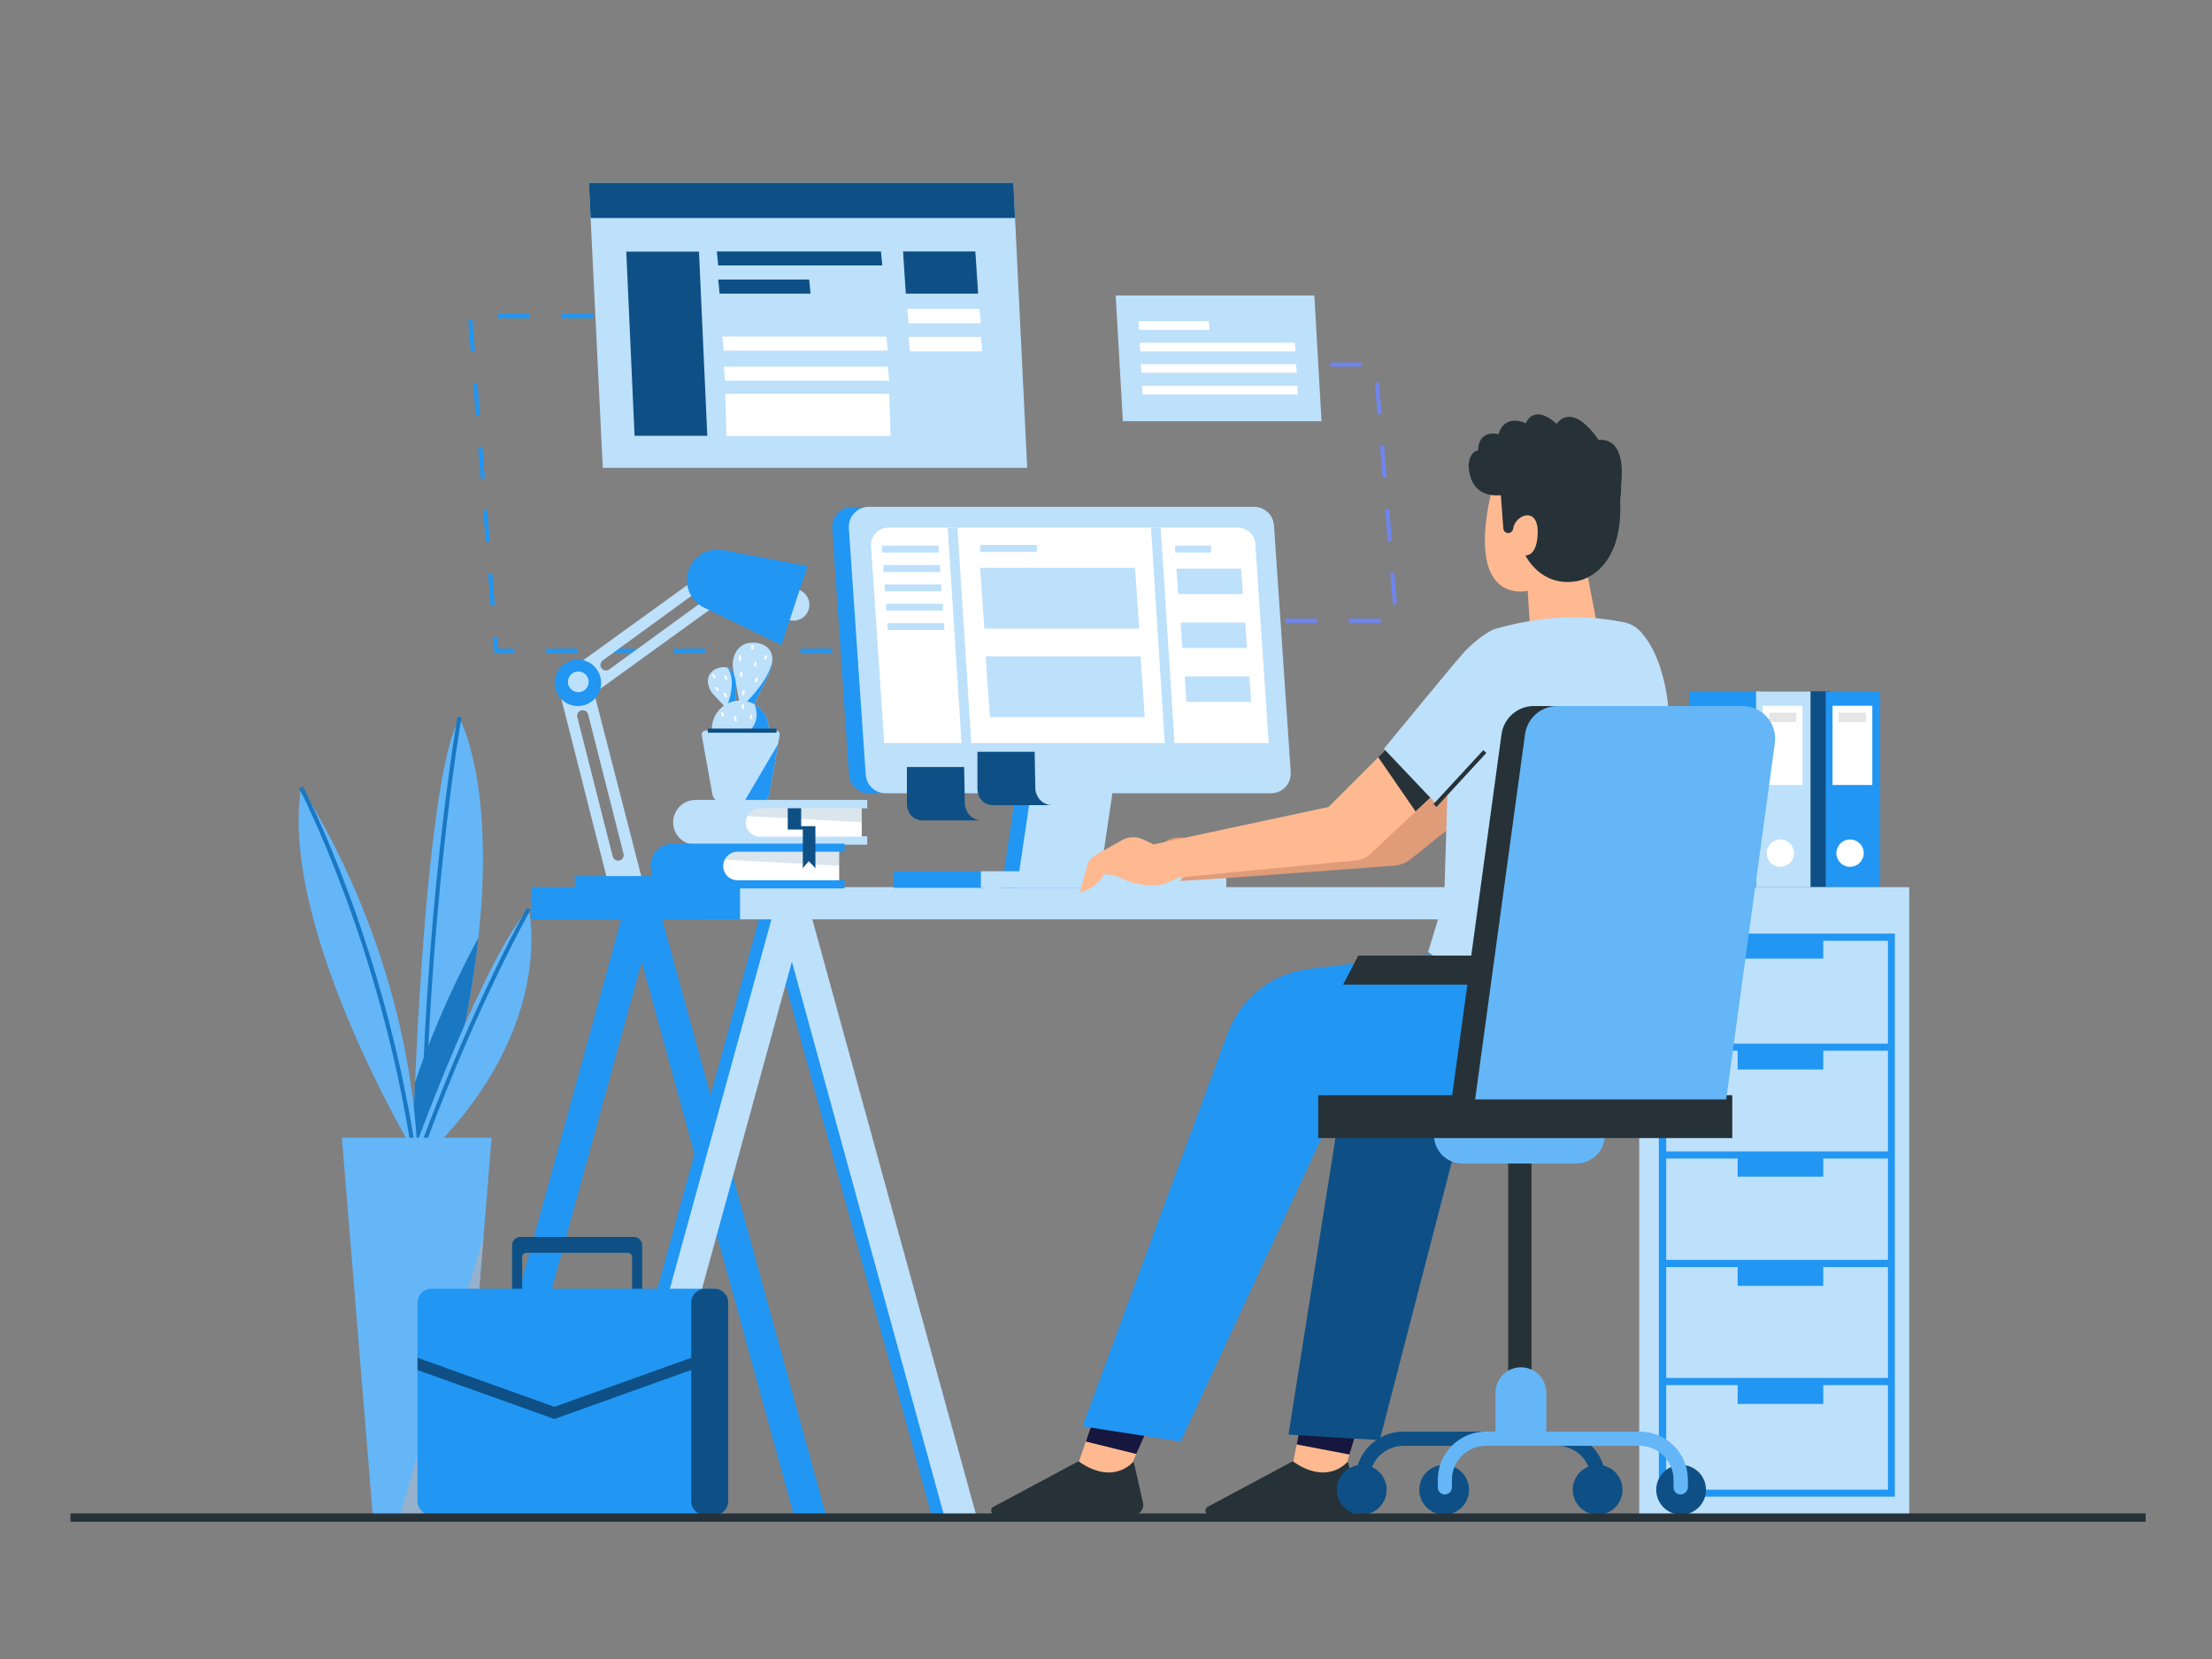 <svg width="1600" height="1200" viewBox="0 0 1600 1200" fill="none" xmlns="http://www.w3.org/2000/svg">
<rect x="0" y="0" width="1600" height="1200" fill="#808080" stroke="none"/>
<g clip-path="url(#clip0_350_2124)">
<path d="M601.999 472.2H578.999V469.2H601.999V472.2ZM555.999 472.2H532.999V469.2H555.999V472.2ZM509.999 472.2H486.999V469.2H509.999V472.2ZM463.999 472.2H440.999V469.2H463.999V472.2ZM417.999 472.2H394.999V469.2H417.999V472.2ZM371.999 472.2H357.599L356.699 460.8L359.699 460.6L360.399 469.2H371.999V472.2ZM354.899 437.9L353.099 415L356.099 414.8L357.899 437.7L354.899 437.9ZM351.299 392L349.499 369.1L352.499 368.9L354.299 391.8L351.299 392ZM347.699 346.2L345.899 323.3L348.899 323.1L350.699 346L347.699 346.2ZM344.099 300.3L342.299 277.4L345.299 277.2L347.099 300.1L344.099 300.3ZM340.499 254.4L338.699 231.5L341.699 231.3L343.499 254.2L340.499 254.4ZM429.199 230.2H406.199V227.2H429.199V230.2ZM383.199 230.2H360.199V227.2H383.199V230.2Z" fill="#2196F3"/>
<path d="M998.801 450.5H975.801V447.5H998.801V450.5ZM952.801 450.5H929.801V447.5H952.801V450.5ZM1007.5 437.3L1005.6 414.4L1008.6 414.2L1010.5 437.1L1007.5 437.3ZM1003.8 391.5L1001.9 368.6L1004.9 368.4L1006.8 391.3L1003.8 391.5ZM1000.1 345.6L998.201 322.7L1001.2 322.5L1003.1 345.4L1000.1 345.6ZM996.401 299.8L994.501 276.9L997.501 276.7L999.401 299.6L996.401 299.8ZM985.101 265.2H962.101V262.2H985.101V265.2Z" fill="#6F85EE"/>
<path d="M1323.8 500H1272.4V641.6H1323.8V500Z" fill="#0E5085"/>
<path d="M1360 500.1H1320.6V641.7H1360V500.1Z" fill="#2196F3"/>
<path d="M1354.3 510.5H1325.5V567.8H1354.3V510.5Z" fill="white"/>
<path d="M1349.7 515.5H1329.9V522.3H1349.7V515.5Z" fill="#E5E5E5"/>
<path d="M1338.2 627C1343.66 627 1348.1 622.568 1348.1 617.1C1348.1 611.632 1343.66 607.2 1338.2 607.2C1332.73 607.2 1328.3 611.632 1328.3 617.1C1328.3 622.568 1332.73 627 1338.2 627Z" fill="white"/>
<path d="M1273.4 500H1222V641.6H1273.4V500Z" fill="#2196F3"/>
<path d="M1309.6 500.1H1270.2V641.7H1309.6V500.1Z" fill="#BDE0FB"/>
<path d="M1303.8 510.5H1275V567.8H1303.8V510.5Z" fill="white"/>
<path d="M1299.3 515.5H1279.5V522.3H1299.3V515.5Z" fill="#E5E5E5"/>
<path d="M1287.8 627C1293.27 627 1297.7 622.568 1297.7 617.1C1297.7 611.632 1293.27 607.2 1287.8 607.2C1282.33 607.2 1277.9 611.632 1277.9 617.1C1277.9 622.568 1282.33 627 1287.8 627Z" fill="white"/>
<path d="M743 338.4H436L427.2 157.7L426 132.3H733L734.2 157.7L743 338.4Z" fill="#BDE0FB"/>
<path d="M734.2 157.7H427.2L426 132.3H733L734.2 157.7Z" fill="#0E5085"/>
<path d="M453 182H505.6L511.6 315.2H459L453 182Z" fill="#0E5085"/>
<path d="M518.5 181.9L519.5 192H638.2L637.2 181.9H518.5Z" fill="#0E5085"/>
<path d="M522.5 243.5L523.5 253.7H642.2L641.2 243.5H522.5Z" fill="white"/>
<path d="M523.5 265.2L524.5 275.4H643.2L642.2 265.2H523.5Z" fill="white"/>
<path d="M524.5 284.8L525.5 315.4H644.2L643.2 284.8H524.5Z" fill="white"/>
<path d="M519.5 202.2L520.5 212.4H586.3L585.3 202.2H519.5Z" fill="#0E5085"/>
<path d="M653.199 181.9L655.199 212.4H707.499L705.499 181.9H653.199Z" fill="#0E5085"/>
<path d="M656.199 223.3L657.199 233.8H709.499L708.499 223.3H656.199Z" fill="white"/>
<path d="M657.199 243.7L658.199 254.2H710.499L709.499 243.7H657.199Z" fill="white"/>
<path d="M807 213.7L812.2 304.7H955.9L950.7 213.7H807Z" fill="#BDE0FB"/>
<path d="M823.5 232.3L824 238.6H874.9L874.4 232.3H823.5Z" fill="white"/>
<path d="M824.398 247.9L824.798 254.2H937.098L936.698 247.9H824.398Z" fill="white"/>
<path d="M825.199 263.4L825.599 269.7H937.999L937.499 263.4H825.199Z" fill="white"/>
<path d="M826.102 279L826.502 285.3H938.802L938.402 279H826.102Z" fill="white"/>
<path d="M475.8 653.4L354.3 1095.6H331L452.5 653.4H475.8Z" fill="#2196F3"/>
<path d="M452.5 653.4L574.1 1095.6H597.4L475.8 653.4H452.5Z" fill="#2196F3"/>
<path d="M552.1 653.4L673.7 1095.6H696.9L575.4 653.4H552.1Z" fill="#2196F3"/>
<path d="M561.199 653.4L682.699 1095.6H705.999L584.399 653.4H561.199Z" fill="#BDE0FB"/>
<path d="M575.4 653.4L453.8 1095.6H430.6L552.1 653.4H575.4Z" fill="#2196F3"/>
<path d="M584.4 653.4L462.9 1095.6H439.6L561.2 653.4H584.4Z" fill="#BDE0FB"/>
<path d="M505.6 641.7V665H1185.7V1095.6H1381V641.7H505.6Z" fill="#BDE0FB"/>
<path d="M535.3 641.7H384V665H535.3V641.7Z" fill="#2196F3"/>
<path d="M1199.9 675.3V1082.6H1370.6V675.3H1199.9ZM1365.5 1077.5H1205.2V1001.9H1256.9V1015.5H1318.8V1001.9H1365.6V1077.5H1365.5ZM1365.5 996.7H1205.2V916.5H1256.9V930.1H1318.8V916.5H1365.6V996.7H1365.5ZM1365.5 911.3H1205.2V838H1256.9V851.1H1318.8V838H1365.6V911.3H1365.5ZM1365.5 832.9H1205.2V760H1256.9V773.6H1318.8V760H1365.6V832.9H1365.5ZM1365.5 754.9H1205.2V680.5H1256.9V693.4H1318.8V680.5H1365.6V754.9H1365.5Z" fill="#2196F3"/>
<path d="M736.5 561.2L724.5 642.2H783.5L795.5 561.2H736.5Z" fill="#2196F3"/>
<path d="M602 382.1L614.1 560.3C614.6 567.9 620.9 573.8 628.5 573.8H907.2C915.6 573.8 922.2 566.7 921.6 558.4L909.5 380.2C909 372.6 902.7 366.7 895.1 366.7H616.4C608.1 366.7 601.4 373.8 602 382.1Z" fill="#2196F3"/>
<path d="M747.5 561.2L735.5 642.2H794.5L806.5 561.2H747.5Z" fill="#BDE0FB"/>
<path d="M919.3 573.8H640.6C633 573.8 626.7 567.9 626.2 560.3L624.7 538.6L614 382.1C613.4 373.7 620.1 366.6 628.4 366.6H907.1C914.7 366.6 921 372.5 921.5 380.1L932.3 538.6L933.6 558.3C934.3 566.7 927.7 573.8 919.3 573.8Z" fill="#BDE0FB"/>
<path d="M639.6 537.6L630 394.9C629.5 387.7 635.5 381.6 643 381.6H895C901.9 381.6 907.6 386.7 908 393.2L917.7 537.5H639.6V537.6Z" fill="white"/>
<path d="M713 630.2H646.5V642.2H713V630.2Z" fill="#2196F3"/>
<path d="M887 630.2H709.5V642.2H887V630.2Z" fill="#BDE0FB"/>
<path d="M697.4 554.8H656V581.8C656 581.8 656 592.4 666.6 593.4H709C709 593.4 699.8 592.9 697.9 582.3L697.4 554.8Z" fill="#0E5085"/>
<path d="M748.4 543.8H707V570.8C707 570.8 707 581.4 717.6 582.4H760C760 582.4 750.8 581.9 748.9 571.3L748.4 543.8Z" fill="#0E5085"/>
<path d="M692.527 381.453L685.541 381.901L695.54 537.889L702.526 537.441L692.527 381.453Z" fill="#BDE0FB"/>
<path d="M839.533 381.453L832.547 381.901L842.546 537.889L849.532 537.441L839.533 381.453Z" fill="#BDE0FB"/>
<path d="M709 410.7L712 454.7H824L821 410.7H709Z" fill="#BDE0FB"/>
<path d="M851 411.3L852.2 429.7H899L897.7 411.3H851Z" fill="#BDE0FB"/>
<path d="M854 450.3L855.2 468.7H902L900.7 450.3H854Z" fill="#BDE0FB"/>
<path d="M857 489.3L858.2 507.7H905L903.7 489.3H857Z" fill="#BDE0FB"/>
<path d="M713 474.7L716 518.7H828L825 474.7H713Z" fill="#BDE0FB"/>
<path d="M750 394.2H709V399.2H750V394.2Z" fill="#BDE0FB"/>
<path d="M679 394.7H638V399.7H679V394.7Z" fill="#BDE0FB"/>
<path d="M680 408.7H639V413.7H680V408.7Z" fill="#BDE0FB"/>
<path d="M681 422.7H640V427.7H681V422.7Z" fill="#BDE0FB"/>
<path d="M682 436.7H641V441.7H682V436.7Z" fill="#BDE0FB"/>
<path d="M683 450.7H642V455.7H683V450.7Z" fill="#BDE0FB"/>
<path d="M876 394.7H850V399.7H876V394.7Z" fill="#BDE0FB"/>
<path d="M1106.9 456.2L1105 427.3C1105 427.3 1057.6 439.5 1080.1 350C1080.1 350 1110.4 318.2 1148.1 350V415L1154.5 448.3L1106.9 456.2Z" fill="#FEB991"/>
<path d="M1172.6 350.4C1176.5 314 1156.4 318.3 1156.4 318.3C1136.2 289.4 1126 306.6 1126 306.6C1109 291.4 1103.7 306.1 1103.7 306.1C1087 299.2 1084 314 1084 314C1068.3 311 1069.2 325.8 1069.2 325.8C1063.3 326.8 1062.1 334.5 1062.3 337.6C1063.7 357.4 1077.8 358.9 1085.6 358.2L1087.4 382.3C1087.6 384.6 1089.8 386.1 1092 385.4C1093.3 385 1094.2 383.9 1094.5 382.6C1094.6 382.3 1094.6 382 1094.6 381.8C1096.3 373.2 1110.2 366.6 1112.2 381.8C1112.2 381.8 1113.7 401.4 1103.4 401.8C1103.4 401.8 1114.5 425.2 1140.9 420.3C1145.3 419.5 1174.2 412.2 1171.9 361.9C1172.8 355.1 1172.6 350.4 1172.6 350.4Z" fill="#263238"/>
<path d="M1069 582.7L1020.4 621.4C1016.9 624.2 1012.6 625.9 1008.1 626.2L886.501 635.2L853.501 637.2C853.501 637.2 859.501 629.2 867.501 627.2H845.501L823.601 636.7C821.001 637.8 818.001 636.8 816.701 634.3C815.501 632 816.101 629.1 818.201 627.4L841.501 609.7C845.301 606.8 850.101 605.4 854.901 605.9L885.901 608.8L897.301 612.9L979.901 602.8L1045.4 519.3L1069 582.7Z" fill="#E09B79"/>
<path d="M842.001 1007L821.901 1051.7L813.401 1070.7H775.801L785.401 1042.7L797.501 1007.7L842.001 1007Z" fill="#FEB991"/>
<path d="M819.201 1057.9C815.901 1061.3 802.501 1072.6 780.401 1057.2C780.201 1057.1 780.001 1057 779.701 1057.2L718.601 1089.9C715.701 1091.4 716.801 1095.8 720.101 1095.8H819.801C824.401 1095.8 827.801 1091.5 826.801 1087.1L820.301 1058.4C820.201 1057.7 819.601 1057.5 819.201 1057.9Z" fill="#263238"/>
<path d="M990.001 1007L976.101 1052.1L970.401 1070.7H932.801L937.901 1044.8L945.501 1006.7L990.001 1007Z" fill="#FEB991"/>
<path d="M990.002 1007L976.102 1052.1L937.902 1044.8L945.502 1006.7L990.002 1007Z" fill="#15173F"/>
<path d="M974.201 1057.9C970.901 1061.3 957.501 1072.6 935.401 1057.2C935.201 1057.1 935.001 1057 934.701 1057.2L873.601 1089.9C870.701 1091.4 871.801 1095.8 875.101 1095.8H974.801C979.401 1095.8 982.801 1091.5 981.801 1087.1L975.301 1058.4C975.201 1057.7 974.601 1057.5 974.201 1057.9Z" fill="#263238"/>
<path d="M977.5 750.2L932 1037.7L998 1041.7L1073.5 750.2H977.5Z" fill="#0E5085"/>
<path d="M842.002 1007L821.902 1051.7L785.402 1042.7L797.502 1007.7L842.002 1007Z" fill="#15173F"/>
<path d="M1038 573.7L1023.9 587L991.7 617.3C988.6 620.2 984.7 622 980.4 622.4L853 634.7L841 639.7C828.8 641.8 816.4 638.7 807.5 633.5C804.5 633 801.6 632.6 798.8 632.2C794.1 642.1 781 645.8 781 645.8L786.6 625.5C787.4 622.7 789.2 620.4 791.7 619L811.4 607.8C816.3 605 822.2 604.9 827.2 607.3L834.4 610.8L961 583.7L1010 534.7L1038 573.7Z" fill="#FEB991"/>
<path d="M1038 573.7L1023.9 586.9L996.902 547.7L1010 534.7L1038 573.7Z" fill="#263238"/>
<path d="M1063.3 674.2L1052.3 688.2L946.8 700.9C920 704.1 897.3 722.1 888 747.4L783 1031.7L854 1042.7L965.2 803C965.2 803 1235.5 846.9 1205.5 706.1L1063.3 674.2Z" fill="#2196F3"/>
<path d="M1081 455C1080.5 455.1 1072 458.6 1060 470.6C1055.7 474.9 1001 541.6 1001 541.6L1038 580.6L1047 572.6L1044.6 650.4L1033 688.6C1033 688.6 1051.8 703 1068 710.6C1132 740.6 1218 728.6 1218 728.6L1207.6 528.3C1207.6 528.3 1208.9 481.8 1186.9 457.1C1183.6 453.4 1179.1 450.9 1174.2 450C1160.4 447.4 1127.7 441.6 1081 455Z" fill="#BDE0FB"/>
<path d="M1072.89 542.618L1036.88 581.641L1039.08 583.675L1075.1 544.652L1072.89 542.618Z" fill="#263238"/>
<path d="M1107.8 822.9H1090.9V1007H1107.8V822.9Z" fill="#263238"/>
<path d="M1037.2 821H1160.8C1160.8 832.4 1151.6 841.6 1140.2 841.6H1057.8C1046.4 841.6 1037.2 832.4 1037.2 821Z" fill="#64B6F7"/>
<path d="M1100.1 989C1110.3 989 1118.5 997.2 1118.5 1007.4V1040.5H1081.7V1007.4C1081.7 997.2 1090 989 1100.1 989Z" fill="#64B6F7"/>
<path d="M985 1095.6C994.941 1095.6 1003 1087.54 1003 1077.6C1003 1067.66 994.941 1059.6 985 1059.6C975.059 1059.6 967 1067.66 967 1077.6C967 1087.54 975.059 1095.6 985 1095.6Z" fill="#0E5085"/>
<path d="M1044.6 1095.6C1054.54 1095.6 1062.6 1087.54 1062.6 1077.6C1062.6 1067.66 1054.54 1059.6 1044.6 1059.6C1034.66 1059.6 1026.6 1067.66 1026.6 1077.6C1026.6 1087.54 1034.66 1095.6 1044.6 1095.6Z" fill="#0E5085"/>
<path d="M1155.6 1095.6C1165.54 1095.6 1173.6 1087.54 1173.6 1077.6C1173.6 1067.66 1165.54 1059.6 1155.6 1059.6C1145.66 1059.6 1137.6 1067.66 1137.6 1077.6C1137.6 1087.54 1145.66 1095.6 1155.6 1095.6Z" fill="#0E5085"/>
<path d="M1216 1095.6C1225.94 1095.6 1234 1087.54 1234 1077.6C1234 1067.66 1225.94 1059.6 1216 1059.6C1206.06 1059.6 1198 1067.66 1198 1077.6C1198 1087.54 1206.06 1095.6 1216 1095.6Z" fill="#0E5085"/>
<path d="M1156 1081C1153.2 1081 1150.9 1078.7 1150.9 1075.9V1070.4C1150.9 1056.8 1139.9 1045.8 1126.3 1045.8H1015.2C1001.6 1045.8 990.598 1056.8 990.598 1070.4V1075.9C990.598 1078.7 988.298 1081 985.498 1081C982.698 1081 980.398 1078.7 980.398 1075.9V1070.4C980.398 1051.1 995.998 1035.5 1015.3 1035.5H1126.4C1145.7 1035.5 1161.3 1051.1 1161.3 1070.4V1075.9C1161.2 1078.6 1158.9 1081 1156 1081Z" fill="#0E5085"/>
<path d="M1215.6 1081C1212.8 1081 1210.5 1078.7 1210.5 1075.9V1070.4C1210.5 1056.8 1199.5 1045.8 1185.9 1045.8H1074.8C1061.2 1045.8 1050.2 1056.8 1050.2 1070.4V1075.9C1050.2 1078.7 1047.9 1081 1045.1 1081C1042.3 1081 1040 1078.7 1040 1075.9V1070.4C1040 1051.1 1055.6 1035.5 1074.9 1035.5H1186C1205.3 1035.5 1220.9 1051.1 1220.9 1070.4V1075.9C1220.7 1078.6 1218.4 1081 1215.6 1081Z" fill="#64B6F7"/>
<path d="M1253 792.2H953.5V823.2H1253V792.2Z" fill="#263238"/>
<path d="M1243.4 510.7H1109.5C1097.7 510.7 1087.7 519.4 1086.1 531.1L1064.2 691.2H982.5L971.5 712.2H1061.4L1050 795.2H1231.6L1266.8 537.5C1268.8 523.3 1257.7 510.7 1243.4 510.7Z" fill="#263238"/>
<path d="M1067 795.2L1103.1 531.1C1104.7 519.4 1114.7 510.7 1126.5 510.7H1260.4C1274.7 510.7 1285.7 523.3 1283.8 537.5L1248.6 795.2H1067Z" fill="#64B6F7"/>
<path d="M584.877 441.047C586.871 435.017 583.6 428.512 577.57 426.518C571.54 424.523 565.035 427.795 563.041 433.825C561.046 439.855 564.318 446.359 570.348 448.354C576.378 450.348 582.883 447.077 584.877 441.047Z" fill="#BDE0FB"/>
<path d="M428.698 497.2L464.198 635.1L438.898 635L405.398 503.1L428.698 497.2ZM443.198 619.5C443.698 621.6 445.898 622.9 448.098 622.4C450.298 621.9 451.498 619.7 450.998 617.5L425.398 516.7C424.898 514.6 422.698 513.3 420.498 513.8C418.398 514.3 417.098 516.5 417.598 518.7L443.198 619.5Z" fill="#BDE0FB"/>
<path d="M540.799 421.2L430.899 500.6L416.799 481.2L526.699 401.8L540.799 421.2ZM435.999 477.7C434.199 479 433.799 481.5 435.099 483.3C436.399 485.1 438.899 485.5 440.699 484.2L524.799 423C526.599 421.7 526.999 419.2 525.699 417.4C524.399 415.6 521.899 415.2 520.099 416.5L435.999 477.7Z" fill="#BDE0FB"/>
<path d="M417.999 510.7C427.278 510.7 434.799 503.178 434.799 493.9C434.799 484.622 427.278 477.1 417.999 477.1C408.721 477.1 401.199 484.622 401.199 493.9C401.199 503.178 408.721 510.7 417.999 510.7Z" fill="#2196F3"/>
<path d="M584.099 409.5L565.199 466.6L509.299 439.5C499.299 434.7 494.499 423.2 497.999 412.7C501.499 402.2 512.199 395.9 523.099 397.9L584.099 409.5Z" fill="#2196F3"/>
<path d="M418.299 500.7C422.441 500.7 425.799 497.342 425.799 493.2C425.799 489.058 422.441 485.7 418.299 485.7C414.157 485.7 410.799 489.058 410.799 493.2C410.799 497.342 414.157 500.7 418.299 500.7Z" fill="#BDE0FB"/>
<path d="M485.799 633.7H415.799V642.7H485.799V633.7Z" fill="#2196F3"/>
<path d="M346.001 678.4C341.401 720.7 331.401 772.3 312.601 834.5L298.301 832.7C298.301 832.7 298.801 812.8 300.201 782.9C303.701 703.8 312.801 554.6 332.301 519.5C332.301 519.6 358.401 565.5 346.001 678.4Z" fill="#64B6F7"/>
<path d="M307 853.3H304C305.8 663 330.6 519.8 330.9 518.4L333.9 518.9C333.5 520.3 308.7 663.3 307 853.3Z" fill="#1A78C3"/>
<path d="M346.001 678.4C341.401 720.7 331.401 772.3 312.601 834.5L298.301 832.7C298.301 832.7 298.801 812.8 300.201 782.9C315.101 738.9 333.501 701.5 346.001 678.4Z" fill="#1A78C3"/>
<path d="M301 828.2C301 828.2 351.1 691.3 382.4 657.3C382.4 657.3 403 741.4 311.7 832.7L301 828.2Z" fill="#64B6F7"/>
<path d="M217.801 569.7C217.801 569.7 294.701 681.5 301.901 832.8H299.201C299.201 832.7 201.701 669.9 217.801 569.7Z" fill="#64B6F7"/>
<path d="M297.7 832.9C274.7 681.9 217 571.4 216.4 570.3L219.1 568.9C219.7 570 277.6 680.9 300.7 832.4L297.7 832.9Z" fill="#1A78C3"/>
<path d="M300.2 848.9L297.4 847.9C337.2 734.6 380.7 657.4 381.2 656.6L383.8 658.1C383.3 658.8 339.9 735.8 300.2 848.9Z" fill="#1A78C3"/>
<path d="M355.601 822.9L349.701 895L333.201 1096.7H269.701L247.301 822.9H355.601Z" fill="#64B6F7"/>
<path d="M349.7 895L333.2 1096.7H289L349.7 895Z" fill="#96B1CC"/>
<path d="M376.4 894.7C373.1 894.7 370.4 897.4 370.4 900.7V902V906.2V935.8H377.7V909.2C377.7 907.5 379 906.2 380.7 906.2H454.2C455.9 906.2 457.2 907.5 457.2 909.2V935.8H464.5V906.2V902V900.7C464.5 897.4 461.8 894.7 458.5 894.7H376.4Z" fill="#0E5085"/>
<path d="M526.7 942.2V1085.9C526.7 1091.4 522.2 1095.9 516.7 1095.9H312C306.5 1095.9 302 1091.4 302 1085.9V942.2C302 936.7 306.5 932.2 312 932.2H516.7C522.2 932.1 526.7 936.6 526.7 942.2Z" fill="#2196F3"/>
<path d="M504 989.5L401 1026.4L302 991V982.1L401 1017.6L501.2 981.7L504 989.5Z" fill="#0E5085"/>
<path d="M526.7 942.2V1085.9C526.7 1091.4 522.2 1095.9 516.7 1095.9H510C504.5 1095.9 500 1091.4 500 1085.9V942.2C500 936.7 504.5 932.2 510 932.2H516.7C522.2 932.1 526.7 936.6 526.7 942.2Z" fill="#0E5085"/>
<path d="M558.699 477.9C558.599 480.5 557.799 483.6 556.299 487.2C553.299 494 542.999 514 542.999 514L535.899 513.4C535.899 513.4 535.799 512.7 535.499 511.5C534.399 505.9 531.399 489.9 530.299 483.9C528.699 475.2 533.499 463.7 546.299 464.9C551.199 465.2 559.199 468.3 558.699 477.9Z" fill="#BDE0FB"/>
<path d="M532.199 510L525.999 512.9L525.199 512.1L515.799 502.1C514.999 501.2 514.299 500.3 513.799 499.2C512.499 496.7 510.799 492 513.299 487.8C514.399 485.9 516.199 484.5 518.199 483.7C520.299 482.8 523.399 482 526.299 483C529.099 484 531.499 486.9 532.299 493.3C532.699 497.5 532.199 510 532.199 510Z" fill="#BDE0FB"/>
<path d="M535.909 473.92L534.414 474.044L534.738 477.931L536.233 477.806L535.909 473.92Z" fill="white"/>
<path d="M545.894 478.665L545.402 481.928L546.886 482.152L547.378 478.889L545.894 478.665Z" fill="white"/>
<path d="M536.898 486.1H535.398V489.4H536.898V486.1Z" fill="white"/>
<path d="M546.812 490.146L545.832 493.086L547.255 493.561L548.235 490.62L546.812 490.146Z" fill="white"/>
<path d="M538.5 499.5H537V502.8H538.5V499.5Z" fill="white"/>
<path d="M545 466.5H543.5V469.8H545V466.5Z" fill="white"/>
<path d="M525.271 488.541L523.826 488.943L524.657 491.929L526.102 491.527L525.271 488.541Z" fill="white"/>
<path d="M518.241 496.621L517.031 497.508L518.806 499.927L520.015 499.039L518.241 496.621Z" fill="white"/>
<path d="M524.642 500.86L523.271 501.469L524.571 504.393L525.942 503.784L524.642 500.86Z" fill="white"/>
<path d="M516.147 487.341L514.875 488.136L516.518 490.765L517.79 489.97L516.147 487.341Z" fill="white"/>
<path d="M558.7 477.9C558.6 480.5 557.8 483.6 556.3 487.2C553.3 494 543 514 543 514L535.9 513.4C535.9 513.4 535.8 512.7 535.5 511.5L537.7 510.1C552.4 495.5 557.5 484.9 558.7 477.9Z" fill="#2196F3"/>
<path d="M532.199 510L525.999 512.9L525.199 512.1C527.099 508.8 532.899 491.7 526.199 483C528.999 484 531.399 486.9 532.199 493.3C532.699 497.5 532.199 510 532.199 510Z" fill="#2196F3"/>
<path d="M556.098 527.3C556.098 538.7 546.898 547.9 535.498 547.9C528.598 547.9 522.498 544.5 518.798 539.3C516.398 535.9 514.898 531.8 514.898 527.3C514.898 515.9 524.098 506.7 535.498 506.7C539.198 506.7 542.698 507.7 545.698 509.4C551.898 513 556.098 519.7 556.098 527.3Z" fill="#BDE0FB"/>
<path d="M522.821 515.021L521.398 515.496L522.379 518.437L523.802 517.962L522.821 515.021Z" fill="white"/>
<path d="M532.284 517.991L530.809 518.259L531.471 521.9L532.946 521.632L532.284 517.991Z" fill="white"/>
<path d="M544.1 516.9H542.6V520.2H544.1V516.9Z" fill="white"/>
<path d="M556.099 527.3C556.099 538.7 546.899 547.9 535.499 547.9C528.599 547.9 522.499 544.5 518.799 539.3C551.599 532.3 548.399 515.9 545.799 509.4C551.899 513 556.099 519.7 556.099 527.3Z" fill="#2196F3"/>
<path d="M563.899 531.8L562.799 538.2L556.299 574.7C555.799 577.6 553.299 579.7 550.399 579.7H521.199C518.299 579.7 515.799 577.6 515.299 574.7L507.599 531.8C507.299 530 508.699 528.4 510.499 528.4H561.099C562.899 528.3 564.299 530 563.899 531.8Z" fill="#BDE0FB"/>
<path d="M562.798 538.2L556.298 574.7C555.798 577.6 553.298 579.7 550.398 579.7H538.398L562.798 538.2Z" fill="#2196F3"/>
<path d="M553.435 473.879L552.455 476.82L553.878 477.294L554.858 474.353L553.435 473.879Z" fill="white"/>
<path d="M538.1 509.5H536.6V512.9H538.1V509.5Z" fill="white"/>
<path d="M561.7 527H512V530H561.7V527Z" fill="#0E5085"/>
<path d="M622.1 592V584.7H627.3V578.6H503.1C494.1 578.6 486.9 585.9 486.9 594.8C486.9 603.8 494.2 611 503.1 611H627.3V604.9H622.1V597.6V592Z" fill="#BDE0FB"/>
<path d="M605.7 623.6V616.3H610.9V610.2H486.7C477.7 610.2 470.5 617.5 470.5 626.4C470.5 635.4 477.8 642.6 486.7 642.6H610.9V636.5H605.7V629.2V623.6Z" fill="#2196F3"/>
<path d="M607 616.1V636.7H533.4C527.7 636.7 523.1 632.1 523.1 626.4C523.1 624.7 523.5 623.2 524.2 621.8C525.9 618.4 529.4 616.1 533.4 616.1H607Z" fill="white"/>
<g opacity="0.15">
<path d="M606.999 616.1V626.2L524.199 621.8C525.899 618.4 529.399 616.1 533.399 616.1H606.999Z" fill="#0E5085"/>
</g>
<path d="M623.3 584.6V605.2H549.7C544 605.2 539.4 600.6 539.4 594.9C539.4 593.2 539.8 591.7 540.5 590.3C542.2 586.9 545.7 584.6 549.7 584.6H623.3Z" fill="white"/>
<path d="M569.801 584.6H579.501V597.6H589.801V628L585.001 622.8L580.701 628V600H569.801V584.6Z" fill="#0E5085"/>
<g opacity="0.15">
<path d="M623.3 584.6V594.7L540.5 590.3C542.2 586.9 545.7 584.6 549.7 584.6H623.3Z" fill="#0E5085"/>
</g>
<path d="M1552 1094.7H51V1100.7H1552V1094.7Z" fill="#263238"/>
</g>
<defs>
<clipPath id="clip0_350_2124">
<rect width="1600" height="1200" fill="white"/>
</clipPath>
</defs>
</svg>

